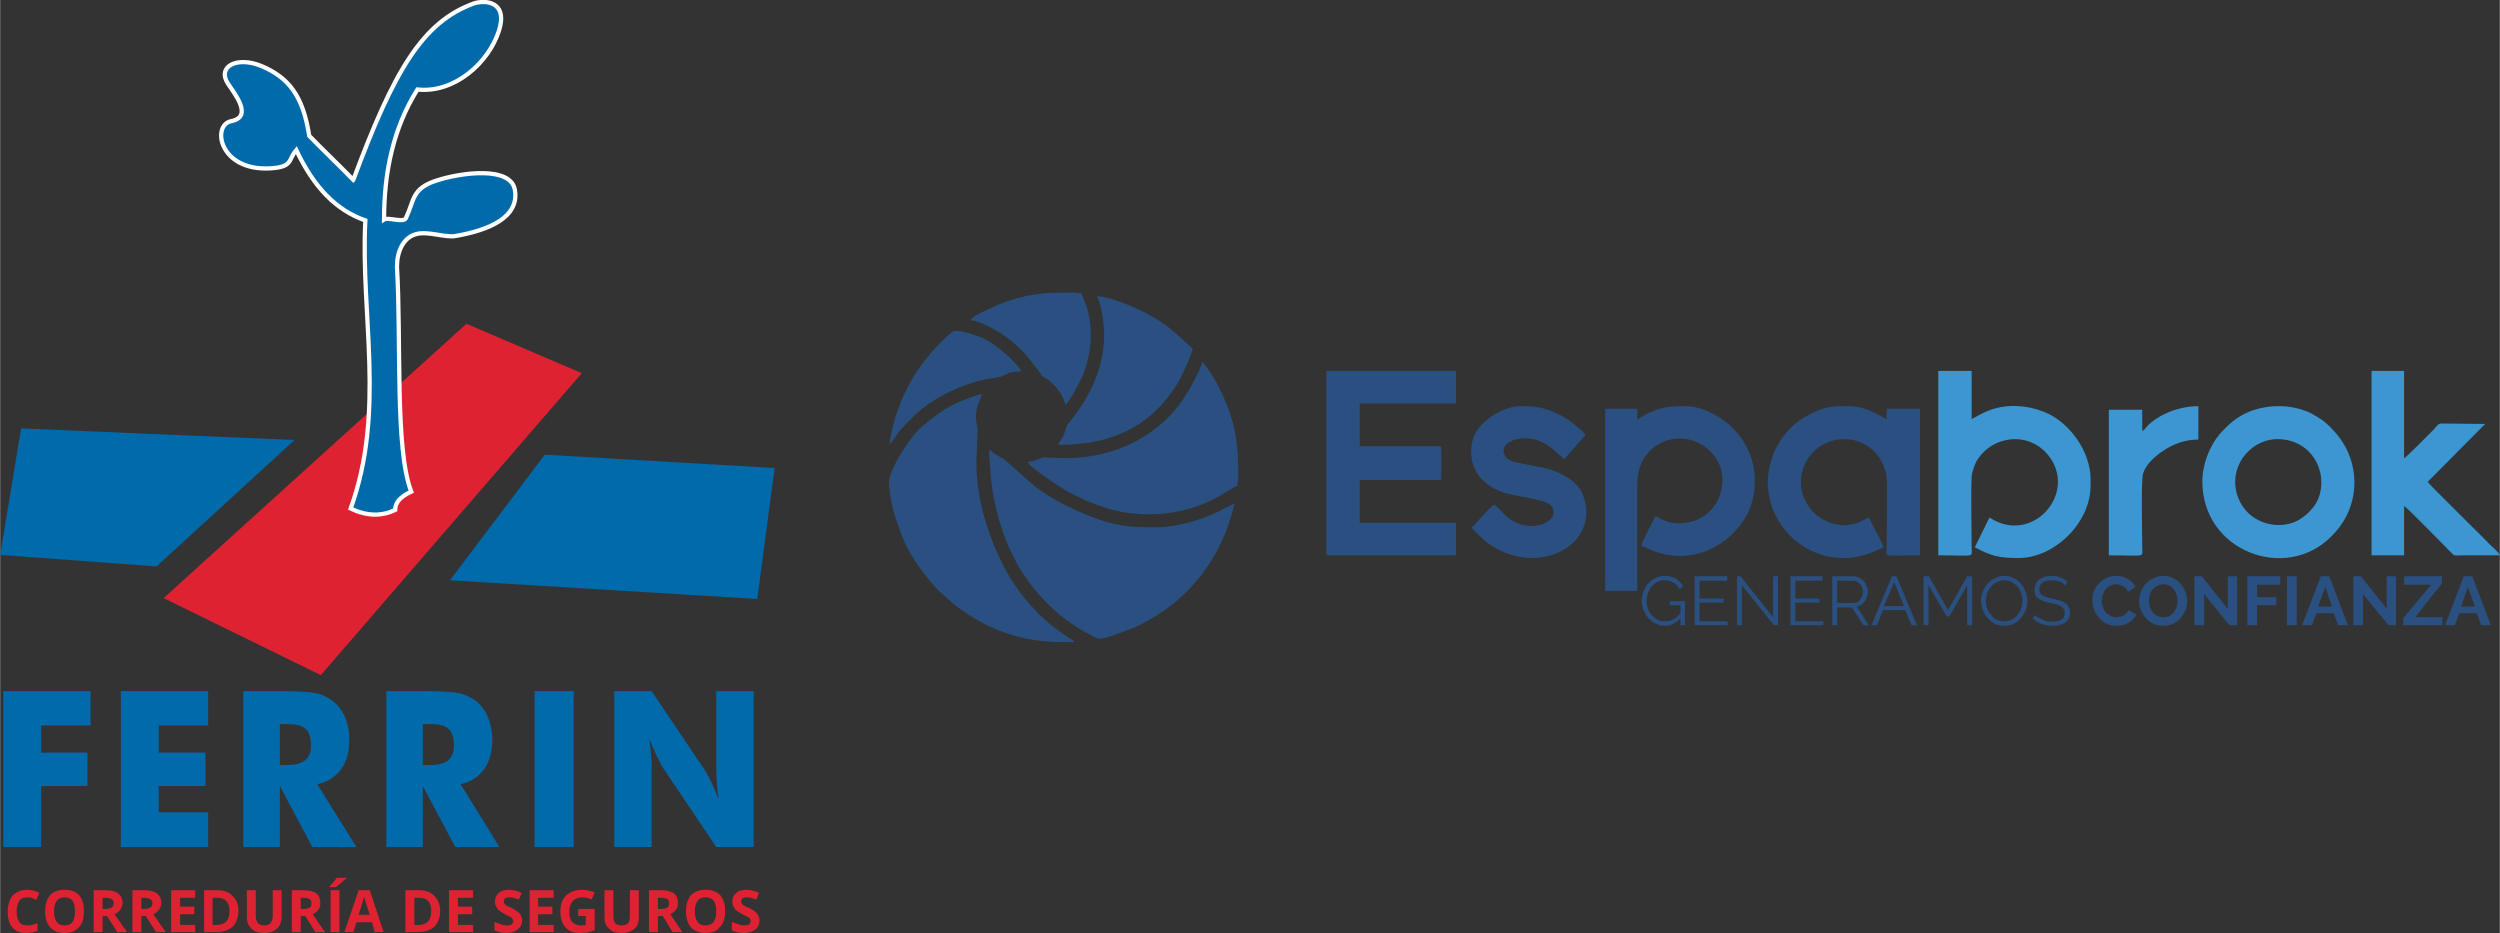 <?xml version="1.0" encoding="UTF-8"?>
<!DOCTYPE svg PUBLIC "-//W3C//DTD SVG 1.1//EN" "http://www.w3.org/Graphics/SVG/1.1/DTD/svg11.dtd">
<!-- Creator: CorelDRAW X8 -->
<svg xmlns="http://www.w3.org/2000/svg" xml:space="preserve" width="117.61mm" height="43.891mm" version="1.1" style="shape-rendering:geometricPrecision; text-rendering:geometricPrecision; image-rendering:optimizeQuality; fill-rule:evenodd; clip-rule:evenodd"
viewBox="0 0 5613 2095"
 xmlns:xlink="http://www.w3.org/1999/xlink">
 <rect x="0" y="0" width="5613" height="2095" fill="#333333" stroke="none"/>
 <defs>
  <style type="text/css">
   <![CDATA[
    .str0 {stroke:#FEFEFE;stroke-width:9.545}
    .fil0 {fill:#006AAA}
    .fil4 {fill:#295081}
    .fil5 {fill:#3C96D1}
    .fil1 {fill:#DF2232}
    .fil2 {fill:#006AAA;fill-rule:nonzero}
    .fil3 {fill:#DF2232;fill-rule:nonzero}
   ]]>
  </style>
 </defs>
 <g id="Capa_x0020_1">
  <g id="_2358080886032">
   <polygon class="fil0" points="661,988 351,1272 0,1246 47,962 "/>
   <polygon class="fil1" points="1047,727 367,1343 720,1516 1306,838 "/>
   <polygon class="fil0" points="1739,1051 1223,1021 1010,1303 1700,1345 "/>
   <path class="fil0 str0" d="M793 404c-32,-33 -67,-66 -99,-99 -14,-90 -46,-131 -108,-157 -54,-22 -99,1 -75,39 15,23 58,75 8,85 -45,9 -27,113 88,106 51,-3 39,-19 58,-41 39,83 89,135 155,158 -11,214 46,428 -33,647 36,17 69,18 100,3 0,-14 8,-28 36,-41 -37,-97 -22,-337 -32,-505 0,-34 14,-65 42,-73 26,-8 66,8 89,4 76,-13 143,-42 134,-102 -7,-56 -121,-41 -178,-22 -54,18 -48,44 -67,84 -6,11 -39,-3 -49,3 0,-107 21,-206 75,-292 83,9 160,-60 183,-132 21,-66 -31,-70 -57,-61 -115,42 -179,151 -270,396z"/>
   <path class="fil2" d="M7 1902l0 -350 196 0 0 77 -111 0 0 61 104 0 0 75 -104 0 0 137 -85 0zm264 0l0 -350 196 0 0 77 -111 0 0 61 105 0 0 75 -105 0 0 59 111 0 0 78 -196 0zm275 0l0 -350 91 0c36,0 61,2 75,5 14,4 26,10 36,18 12,10 21,22 27,37 6,15 9,31 9,49 0,27 -6,49 -18,66 -13,17 -30,29 -54,34l88 141 -99 0 -73 -137 0 137 -82 0zm82 -184l16 0c19,0 32,-4 41,-11 9,-7 13,-18 13,-33 0,-17 -4,-30 -12,-37 -8,-8 -22,-11 -41,-11l-17 0 0 92zm239 184l0 -350 91 0c36,0 61,2 75,5 14,4 26,10 37,18 11,10 20,22 26,37 6,15 9,31 9,49 0,27 -6,49 -18,66 -12,17 -30,29 -53,34l87 141 -99 0 -73 -137 0 137 -82 0zm82 -184l16 0c19,0 33,-4 41,-11 9,-7 13,-18 13,-33 0,-17 -4,-30 -12,-37 -8,-8 -21,-11 -41,-11l-17 0 0 92zm251 184l0 -350 88 0 0 350 -88 0zm179 0l0 -350 84 0 121 180c2,4 6,11 12,22 5,11 11,25 17,40 -2,-14 -3,-27 -4,-39 0,-11 -1,-21 -1,-30l0 -173 84 0 0 350 -84 0 -121 -180c-2,-4 -6,-12 -12,-23 -5,-11 -11,-24 -17,-39 2,15 3,28 4,39 1,12 1,22 1,30l0 173 -84 0z"/>
   <path class="fil3" d="M17 2047c0,-10 2,-19 5,-26 3,-8 8,-13 15,-17 7,-4 14,-6 23,-6 9,0 19,2 28,7l-7 16c-3,-2 -7,-3 -10,-5 -4,-1 -7,-1 -11,-1 -7,0 -13,2 -17,8 -4,6 -6,14 -6,24 0,21 8,31 23,31 7,0 15,-1 24,-5l0 17c-7,3 -16,5 -26,5 -13,0 -24,-4 -31,-13 -7,-8 -10,-20 -10,-35zm84 -1c0,-15 4,-27 11,-36 8,-8 19,-12 33,-12 14,0 25,4 32,12 8,9 11,21 11,36 0,16 -3,28 -11,36 -8,9 -18,13 -32,13 -15,0 -25,-4 -33,-13 -7,-8 -11,-20 -11,-36zm20 0c0,11 2,19 6,24 4,6 10,8 18,8 16,0 23,-10 23,-32 0,-21 -7,-31 -23,-31 -8,0 -14,2 -18,8 -4,5 -6,13 -6,23zm89 47l0 -94 27 0c13,0 22,3 28,7 6,5 10,12 10,22 0,5 -2,10 -5,14 -3,5 -7,8 -13,11 14,21 24,34 28,40l-22 0 -23 -36 -10 0 0 36 -20 0zm20 -52l6 0c6,0 11,-1 14,-3 3,-2 5,-5 5,-10 0,-4 -2,-8 -5,-9 -3,-2 -8,-3 -14,-3l-6 0 0 25zm67 52l0 -94 27 0c13,0 22,3 28,7 6,5 10,12 10,22 0,5 -2,10 -5,14 -3,5 -7,8 -13,11 14,21 24,34 28,40l-22 0 -23 -36 -10 0 0 36 -20 0zm20 -52l6 0c6,0 11,-1 14,-3 3,-2 5,-5 5,-10 0,-4 -2,-8 -5,-9 -3,-2 -8,-3 -14,-3l-6 0 0 25zm67 52l0 -94 54 0 0 17 -34 0 0 20 32 0 0 17 -32 0 0 24 34 0 0 16 -54 0zm74 0l0 -94 29 0c15,0 27,4 35,13 9,8 13,19 13,33 0,16 -5,28 -13,36 -9,8 -22,12 -38,12l-26 0zm19 -16l9 0c19,0 29,-10 29,-31 0,-20 -9,-30 -27,-30l-11 0 0 61zm77 -17l0 -61 20 0 0 58c0,7 2,13 5,16 3,3 7,5 14,5 7,0 11,-2 14,-5 3,-3 5,-9 5,-16l0 -58 20 0 0 61c0,7 -2,13 -5,19 -3,5 -8,9 -13,12 -6,2 -13,4 -21,4 -12,0 -22,-3 -29,-10 -6,-6 -10,-14 -10,-25zm101 33l0 -94 27 0c13,0 22,3 28,7 6,5 9,12 9,22 0,5 -1,10 -4,14 -3,5 -7,8 -13,11 14,21 23,34 28,40l-22 0 -23 -36 -10 0 0 36 -20 0zm20 -52l6 0c6,0 11,-1 14,-3 3,-2 4,-5 4,-10 0,-4 -1,-8 -4,-9 -3,-2 -8,-3 -14,-3l-6 0 0 25zm67 52l0 -94 20 0 0 94 -20 0zm-2 -101l0 -2c8,-8 13,-15 16,-19l22 0 0 1c-3,2 -7,6 -12,10 -5,4 -9,8 -12,10l-14 0zm33 101l32 -94 25 0 31 94 -20 0 -6 -22 -35 0 -7 22 -20 0zm32 -39l25 0c-7,-20 -10,-31 -11,-34 -1,-3 -1,-5 -2,-6 -1,5 -5,19 -12,40zm105 39l0 -94 30 0c15,0 27,4 35,13 8,8 13,19 13,33 0,16 -5,28 -13,36 -9,8 -22,12 -38,12l-27 0zm20 -16l9 0c19,0 29,-10 29,-31 0,-20 -9,-30 -27,-30l-11 0 0 61zm78 16l0 -94 54 0 0 17 -34 0 0 20 32 0 0 17 -32 0 0 24 34 0 0 16 -54 0zm102 -4l0 -19c7,3 12,5 16,6 5,2 9,2 12,2 5,0 8,-1 10,-2 3,-2 4,-5 4,-8 0,-2 -1,-3 -2,-5 -1,-1 -2,-3 -4,-4 -2,-1 -6,-3 -12,-6 -6,-3 -10,-6 -13,-8 -3,-2 -5,-5 -7,-9 -2,-3 -3,-7 -3,-11 0,-9 3,-15 9,-20 5,-5 13,-7 23,-7 5,0 10,1 14,2 5,1 9,3 14,5l-6 15c-5,-2 -9,-3 -13,-4 -3,-1 -6,-1 -9,-1 -4,0 -7,1 -9,2 -2,2 -3,4 -3,7 0,2 0,3 1,5 1,1 2,2 4,4 2,1 6,3 13,6 8,4 14,9 18,13 3,4 5,9 5,15 0,9 -3,15 -10,20 -6,5 -14,8 -25,8 -10,0 -19,-2 -27,-6zm79 4l0 -94 54 0 0 17 -35 0 0 20 32 0 0 17 -32 0 0 24 35 0 0 16 -54 0zm69 -47c0,-15 4,-27 13,-35 9,-9 21,-13 36,-13 9,0 19,2 28,6l-7 16c-7,-4 -14,-5 -21,-5 -9,0 -16,3 -21,8 -5,6 -8,14 -8,24 0,10 2,18 6,23 5,5 11,8 19,8 4,0 8,0 12,-1l0 -20 -17 0 0 -16 37 0 0 48c-6,2 -12,4 -17,5 -6,0 -11,1 -17,1 -14,0 -24,-4 -32,-13 -7,-8 -11,-20 -11,-36zm99 14l0 -61 20 0 0 58c0,7 1,13 4,16 3,3 8,5 15,5 6,0 11,-2 14,-5 3,-3 4,-9 4,-16l0 -58 20 0 0 61c0,7 -1,13 -4,19 -3,5 -8,9 -14,12 -6,2 -13,4 -21,4 -12,0 -21,-3 -28,-10 -7,-6 -10,-14 -10,-25zm100 33l0 -94 28 0c12,0 22,3 28,7 6,5 9,12 9,22 0,5 -1,10 -4,14 -3,5 -8,8 -13,11 14,21 23,34 27,40l-22 0 -22 -36 -11 0 0 36 -20 0zm20 -52l7 0c6,0 11,-1 14,-3 3,-2 4,-5 4,-10 0,-4 -1,-8 -4,-9 -4,-2 -8,-3 -15,-3l-6 0 0 25zm63 5c0,-15 4,-27 11,-36 8,-8 19,-12 33,-12 14,0 25,4 33,12 7,9 11,21 11,36 0,16 -4,28 -12,36 -7,9 -18,13 -32,13 -14,0 -25,-4 -33,-13 -7,-8 -11,-20 -11,-36zm20 0c0,11 2,19 6,24 4,6 10,8 18,8 16,0 24,-10 24,-32 0,-21 -8,-31 -24,-31 -8,0 -14,2 -18,8 -4,5 -6,13 -6,23zm83 43l0 -19c7,3 12,5 17,6 4,2 8,2 12,2 4,0 7,-1 10,-2 2,-2 3,-5 3,-8 0,-2 0,-3 -1,-5 -1,-1 -3,-3 -5,-4 -2,-1 -6,-3 -12,-6 -6,-3 -10,-6 -13,-8 -3,-2 -5,-5 -7,-9 -2,-3 -3,-7 -3,-11 0,-9 3,-15 9,-20 6,-5 13,-7 23,-7 5,0 10,1 14,2 5,1 9,3 14,5l-6 15c-5,-2 -9,-3 -13,-4 -3,-1 -6,-1 -9,-1 -4,0 -7,1 -9,2 -2,2 -3,4 -3,7 0,2 0,3 1,5 1,1 2,2 4,4 2,1 6,3 13,6 9,4 15,9 18,13 3,4 5,9 5,15 0,9 -3,15 -9,20 -6,5 -15,8 -26,8 -10,0 -19,-2 -27,-6z"/>
   <path class="fil4" d="M2978 1243c0,3 1,4 4,4l287 0 0 -73 -216 0 0 -96 179 0c3,0 4,-2 4,-5l0 -66c0,-4 -1,-5 -4,-5l-179 0 0 -96 216 0 0 -73 -291 0 0 410z"/>
   <path class="fil5" d="M4352 1247c86,0 75,6 75,-18 0,-43 -2,-122 0,-158 0,-10 7,-27 10,-34 35,-60 117,-69 161,-16 70,85 -35,205 -131,141l-33 67c38,20 55,24 99,24 78,0 161,-77 161,-163l0 -14c0,-61 -45,-123 -95,-147 -41,-19 -91,-24 -134,-7 -15,6 -25,12 -38,19l0 -108 -75 0 0 414z"/>
   <path class="fil4" d="M3676 942l0 -24 -72 0 0 409 72 0 0 -236c0,-34 9,-57 25,-75 41,-46 120,-43 156,20 29,53 -3,139 -88,139 -10,0 -21,-2 -29,-5 -14,-5 -19,-10 -23,-11 -5,9 -31,59 -32,66 3,0 20,11 39,16 70,22 143,-7 185,-64 5,-7 12,-18 16,-26 19,-42 21,-95 1,-138 -8,-18 -18,-34 -32,-48 -26,-28 -70,-53 -110,-53 -38,0 -55,2 -90,19 -7,4 -12,8 -18,11z"/>
   <path class="fil4" d="M3969 1081c0,119 121,209 240,157l20 -9c-1,-11 -29,-54 -32,-67 -10,2 -47,34 -101,6 -15,-8 -26,-17 -35,-31 -44,-63 0,-151 81,-151 36,0 69,22 83,51 5,11 10,21 11,35 2,22 0,121 0,157 0,24 -11,18 75,18l0 -329 -75 0 0 23c-5,-1 -43,-29 -84,-29 -38,0 -52,0 -88,18 -46,23 -77,63 -90,114 -2,9 -5,26 -5,37z"/>
   <path class="fil5" d="M5113 986c89,0 123,96 82,152 -11,14 -24,25 -40,33 -39,17 -82,5 -107,-19 -41,-41 -40,-109 10,-147 13,-10 34,-19 55,-19zm-168 95c0,158 188,226 289,124 15,-15 25,-28 35,-47 33,-67 18,-145 -34,-196 -15,-16 -26,-23 -46,-34 -45,-22 -104,-21 -149,1 -18,9 -34,22 -47,36 -29,28 -48,75 -48,116z"/>
   <path class="fil5" d="M5325 1247l73 0 0 -111c8,5 86,85 102,101 13,13 7,10 30,10 28,0 56,0 83,0 -1,-5 -14,-17 -19,-21 -15,-16 -139,-137 -143,-144l129 -130 -96 -1c-10,0 -9,2 -20,14 -10,10 -59,60 -66,64l0 -196 -73 0 0 414z"/>
   <path class="fil4" d="M3488 1151c0,27 -58,45 -100,13 -12,-9 -23,-24 -33,-31 -14,9 -42,45 -51,51 4,7 18,19 24,25 7,7 20,16 29,21 52,31 120,31 165,-3 12,-9 20,-17 27,-30 16,-27 16,-57 5,-86 -12,-32 -53,-53 -90,-61 -13,-2 -26,-5 -41,-8 -26,-5 -43,-7 -47,-27 -4,-28 55,-45 99,-15 15,10 30,26 37,31l48 -54c-3,-5 -7,-9 -11,-12 -12,-11 -29,-24 -42,-31 -35,-17 -51,-22 -91,-22 -40,0 -88,30 -104,62 -16,32 -10,77 15,102 37,37 74,34 123,46 10,3 16,4 25,8 8,5 13,9 13,21z"/>
   <path class="fil5" d="M4810 968l0 -48 -75 0 0 327c86,0 75,6 75,-18 0,-33 -3,-150 2,-166 7,-21 26,-38 44,-50 22,-15 48,-26 80,-26l0 -75c-41,0 -87,17 -114,44 -4,5 -7,9 -12,12z"/>
   <path class="fil4" d="M2772 1130l-37 19c-37,18 -93,35 -136,35 -50,0 -81,0 -130,-17 -47,-16 -109,-45 -148,-77l-67 -59c-6,-4 -17,-8 -26,-16 -4,-4 -9,-10 -7,10 1,9 1,16 2,27 3,59 20,129 44,181 14,29 21,43 41,71 21,30 53,63 82,85 27,20 39,27 70,43 11,6 32,-3 44,-7l41 -15c13,-6 25,-12 37,-19 27,-16 34,-21 58,-40 3,-3 4,-4 8,-7 10,-11 15,-12 28,-28 7,-9 15,-16 26,-31 33,-45 55,-92 70,-155z"/>
   <path class="fil4" d="M1996 1082c0,23 8,62 15,82 6,19 18,52 28,70 6,10 12,20 18,30 11,16 41,55 54,66 12,9 19,18 40,34 50,37 106,63 170,73 31,5 56,5 92,5 -3,-4 -6,-5 -11,-8l-34 -24c-25,-19 -49,-44 -69,-68 -12,-15 -30,-42 -39,-58 -39,-72 -68,-159 -68,-247l3 -71c0,-7 -4,-20 -4,-28 -1,-24 12,-46 14,-53 -11,1 -29,9 -38,12 -41,15 -64,34 -95,59 -28,22 -76,99 -76,126z"/>
   <path class="fil4" d="M2389 1029l-45 -2c-4,0 -12,4 -17,6 -6,2 -13,4 -20,4 3,12 84,64 94,69 35,18 76,36 120,44 72,12 141,2 204,-29l26 -15c8,-4 21,-14 27,-15 0,-8 2,-11 2,-21 0,-7 0,-17 0,-21 -1,-72 -13,-119 -44,-181 -8,-16 -20,-35 -31,-49 -3,-5 -1,-4 -6,-6 -1,11 -24,54 -32,67 -56,94 -157,149 -278,149z"/>
   <path class="fil4" d="M2479 752c0,71 -30,135 -73,190 -13,17 -9,7 -15,27 -2,6 -4,11 -7,16 -4,6 -7,8 -8,14 119,0 202,-40 260,-126 9,-13 17,-28 23,-42 6,-13 15,-33 19,-48l-32 -29c-4,-4 -7,-6 -12,-10 -34,-31 -93,-59 -137,-72 -9,-2 -23,-7 -34,-7 10,21 16,61 16,87z"/>
   <path class="fil4" d="M2179 719c19,1 54,20 70,31 27,18 30,23 54,46l33 42c5,9 4,7 13,12 19,12 38,36 43,59 10,-7 33,-53 39,-66 20,-51 26,-111 5,-164 -2,-6 -6,-14 -8,-20 -7,0 -8,-2 -16,-2l-6 0c-57,0 -87,1 -143,19 -15,5 -32,12 -45,19 -7,3 -37,16 -39,24z"/>
   <path class="fil4" d="M1997 999l24 -33c9,-10 18,-19 28,-29 12,-13 32,-28 48,-38 34,-22 83,-42 125,-49 8,-1 17,-2 24,-4 17,-6 19,-12 47,-12 -2,-8 -27,-33 -35,-39 -20,-16 -35,-31 -65,-41 -14,-5 -32,-11 -50,-11 -7,0 -46,41 -52,48l-22 28c-29,39 -52,89 -64,137 -2,10 -8,33 -8,43z"/>
   <path class="fil4" d="M3773 1388c-10,12 -22,17 -35,17 -8,0 -14,-1 -21,-5 -6,-3 -11,-7 -16,-12 -5,-6 -8,-12 -11,-18 -2,-7 -4,-14 -4,-21 0,-7 2,-14 4,-21 3,-7 6,-13 11,-18 4,-5 10,-9 16,-12 6,-3 13,-5 20,-5 6,0 11,1 15,2 4,1 8,3 12,5 3,2 6,5 9,8 2,3 5,6 6,9l-8 6c-4,-7 -8,-12 -14,-15 -6,-3 -13,-5 -20,-5 -6,0 -12,1 -16,4 -5,3 -10,6 -13,10 -4,5 -6,10 -8,15 -2,6 -3,11 -3,17 0,6 1,12 3,18 2,6 5,10 9,15 4,4 8,7 13,10 5,2 11,3 17,3 6,0 12,-1 18,-4 6,-3 11,-8 16,-14l0 -18 -24 0 0 -9 34 0 0 54 -10 0 0 -16zm106 7l0 9 -74 0 0 -110 73 0 0 10 -62 0 0 40 54 0 0 9 -54 0 0 42 63 0zm32 -81l0 90 -11 0 0 -110 8 0 73 92 0 -92 11 0 0 110 -9 0 -72 -90zm183 81l0 9 -74 0 0 -110 72 0 0 10 -61 0 0 40 54 0 0 9 -54 0 0 42 63 0zm20 9l0 -110 47 0c5,0 9,1 13,3 4,2 8,5 11,8 2,3 5,7 6,11 2,4 3,8 3,13 0,4 -1,8 -2,11 -1,4 -3,7 -5,10 -2,3 -5,6 -8,8 -3,2 -6,3 -10,4l27 42 -12 0 -26 -40 -33 0 0 40 -11 0zm11 -50l36 0c4,0 7,-1 9,-2 3,-1 5,-3 7,-6 2,-2 3,-5 4,-8 1,-3 2,-6 2,-9 0,-4 -1,-7 -2,-10 -1,-3 -3,-6 -5,-8 -2,-2 -4,-4 -7,-5 -3,-2 -6,-2 -9,-2l-35 0 0 50zm123 -60l10 0 46 110 -12 0 -14 -34 -50 0 -14 34 -12 0 46 -110zm27 67l-22 -54 -23 54 45 0zm142 43l0 -90 -40 70 -6 0 -41 -70 0 90 -11 0 0 -110 12 0 43 76 43 -76 11 0 0 110 -11 0zm83 1c-7,0 -14,-1 -21,-4 -6,-4 -12,-8 -16,-13 -5,-5 -8,-11 -11,-18 -2,-7 -4,-14 -4,-21 0,-7 2,-14 4,-21 3,-7 7,-13 11,-18 5,-5 11,-9 17,-12 6,-3 13,-5 20,-5 8,0 15,2 21,5 7,3 12,8 17,13 4,5 8,11 10,18 3,7 4,13 4,20 0,8 -1,15 -4,22 -3,6 -6,12 -11,17 -4,6 -10,10 -16,13 -7,3 -13,4 -21,4zm-41 -56c0,6 1,12 3,18 2,5 5,10 9,14 3,5 8,8 13,11 5,2 10,3 16,3 6,0 12,-1 17,-4 5,-2 10,-6 13,-10 4,-5 6,-9 8,-15 2,-5 3,-11 3,-17 0,-6 -1,-12 -3,-17 -2,-6 -5,-11 -8,-15 -4,-4 -8,-7 -13,-10 -5,-3 -11,-4 -17,-4 -6,0 -12,2 -17,4 -5,3 -9,6 -13,11 -3,4 -6,9 -8,14 -2,6 -3,12 -3,17zm178 -34c-3,-4 -7,-7 -12,-9 -6,-2 -11,-3 -18,-3 -10,0 -17,2 -21,5 -5,4 -7,9 -7,15 0,4 1,6 2,9 1,2 3,4 5,5 3,2 6,3 10,4 4,1 8,2 14,4 5,1 11,2 16,4 4,1 8,3 12,6 3,2 5,5 7,8 2,3 3,8 3,13 0,5 -1,9 -3,13 -2,3 -5,7 -8,9 -4,3 -8,4 -13,6 -5,1 -10,1 -16,1 -17,0 -32,-5 -44,-16l5 -8c2,2 4,4 7,5 3,2 6,4 9,5 4,2 7,3 11,4 4,0 8,1 12,1 9,0 16,-2 21,-5 5,-3 7,-8 7,-14 0,-4 0,-7 -2,-9 -1,-2 -3,-4 -6,-6 -3,-2 -6,-3 -10,-5 -5,-1 -9,-2 -15,-3 -6,-2 -11,-3 -15,-4 -5,-2 -8,-4 -11,-6 -3,-2 -6,-5 -7,-8 -2,-3 -2,-7 -2,-11 0,-5 1,-10 3,-14 2,-4 4,-7 8,-10 3,-2 7,-4 12,-6 5,-1 10,-2 16,-2 7,0 14,1 20,4 6,2 11,5 15,9l-5 9zm61 33c0,-6 1,-13 3,-20 3,-6 6,-12 11,-17 5,-5 10,-10 17,-13 7,-3 14,-5 23,-5 10,0 19,3 26,7 8,5 13,10 17,18l-17 11c-1,-3 -3,-6 -5,-8 -2,-2 -4,-4 -7,-5 -2,-1 -4,-2 -7,-3 -3,0 -5,-1 -8,-1 -5,0 -10,1 -14,4 -4,2 -7,5 -10,8 -2,4 -4,8 -6,12 -1,4 -2,9 -2,13 0,5 1,10 3,14 1,5 3,9 6,12 3,3 7,6 11,8 4,2 8,3 13,3 2,0 5,0 7,-1 3,0 6,-1 8,-2 3,-2 5,-4 7,-6 2,-2 4,-4 5,-7l18 10c-2,4 -5,8 -8,11 -3,3 -7,6 -11,8 -4,2 -9,4 -13,5 -5,1 -9,1 -14,1 -8,0 -15,-1 -22,-5 -6,-3 -12,-7 -16,-13 -5,-5 -9,-11 -11,-18 -3,-7 -4,-13 -4,-21zm159 57c-8,0 -15,-1 -22,-4 -7,-4 -12,-8 -17,-13 -5,-5 -8,-11 -11,-18 -3,-7 -4,-14 -4,-21 0,-7 2,-14 4,-21 3,-7 7,-13 12,-18 4,-5 10,-9 17,-12 6,-3 14,-5 21,-5 8,0 16,2 22,5 7,3 13,8 17,13 5,5 8,11 11,18 3,7 4,14 4,21 0,7 -1,14 -4,21 -3,6 -7,12 -11,17 -5,6 -11,10 -17,13 -7,3 -14,4 -22,4zm-32 -56c0,5 1,10 2,14 2,5 4,8 6,12 3,3 7,6 11,8 4,2 8,3 13,3 5,0 10,-1 14,-3 4,-2 7,-5 10,-8 3,-4 5,-8 6,-12 2,-5 2,-9 2,-14 0,-5 0,-9 -2,-14 -1,-4 -4,-8 -6,-11 -3,-4 -6,-7 -10,-9 -4,-2 -9,-3 -14,-3 -5,0 -10,1 -14,4 -4,2 -7,5 -10,8 -2,3 -5,7 -6,12 -1,4 -2,9 -2,13zm124 -15l0 70 -22 0 0 -110 17 0 58 73 0 -73 21 0 0 110 -17 0 -57 -70zm97 70l0 -110 74 0 0 19 -52 0 0 28 43 0 0 18 -43 0 0 45 -22 0zm89 0l0 -110 22 0 0 110 -22 0zm76 -110l19 0 42 110 -22 0 -10 -27 -39 0 -10 27 -22 0 42 -110zm25 68l-15 -44 -16 44 31 0zm70 -28l0 70 -22 0 0 -110 17 0 58 73 0 -73 21 0 0 110 -17 0 -57 -70zm90 54l63 -75 -61 0 0 -19 85 0 0 16 -60 76 61 0 0 18 -88 0 0 -16zm136 -94l19 0 42 110 -22 0 -10 -27 -39 0 -10 27 -22 0 42 -110zm25 68l-16 -44 -15 44 31 0z"/>
  </g>
 </g>
</svg>
